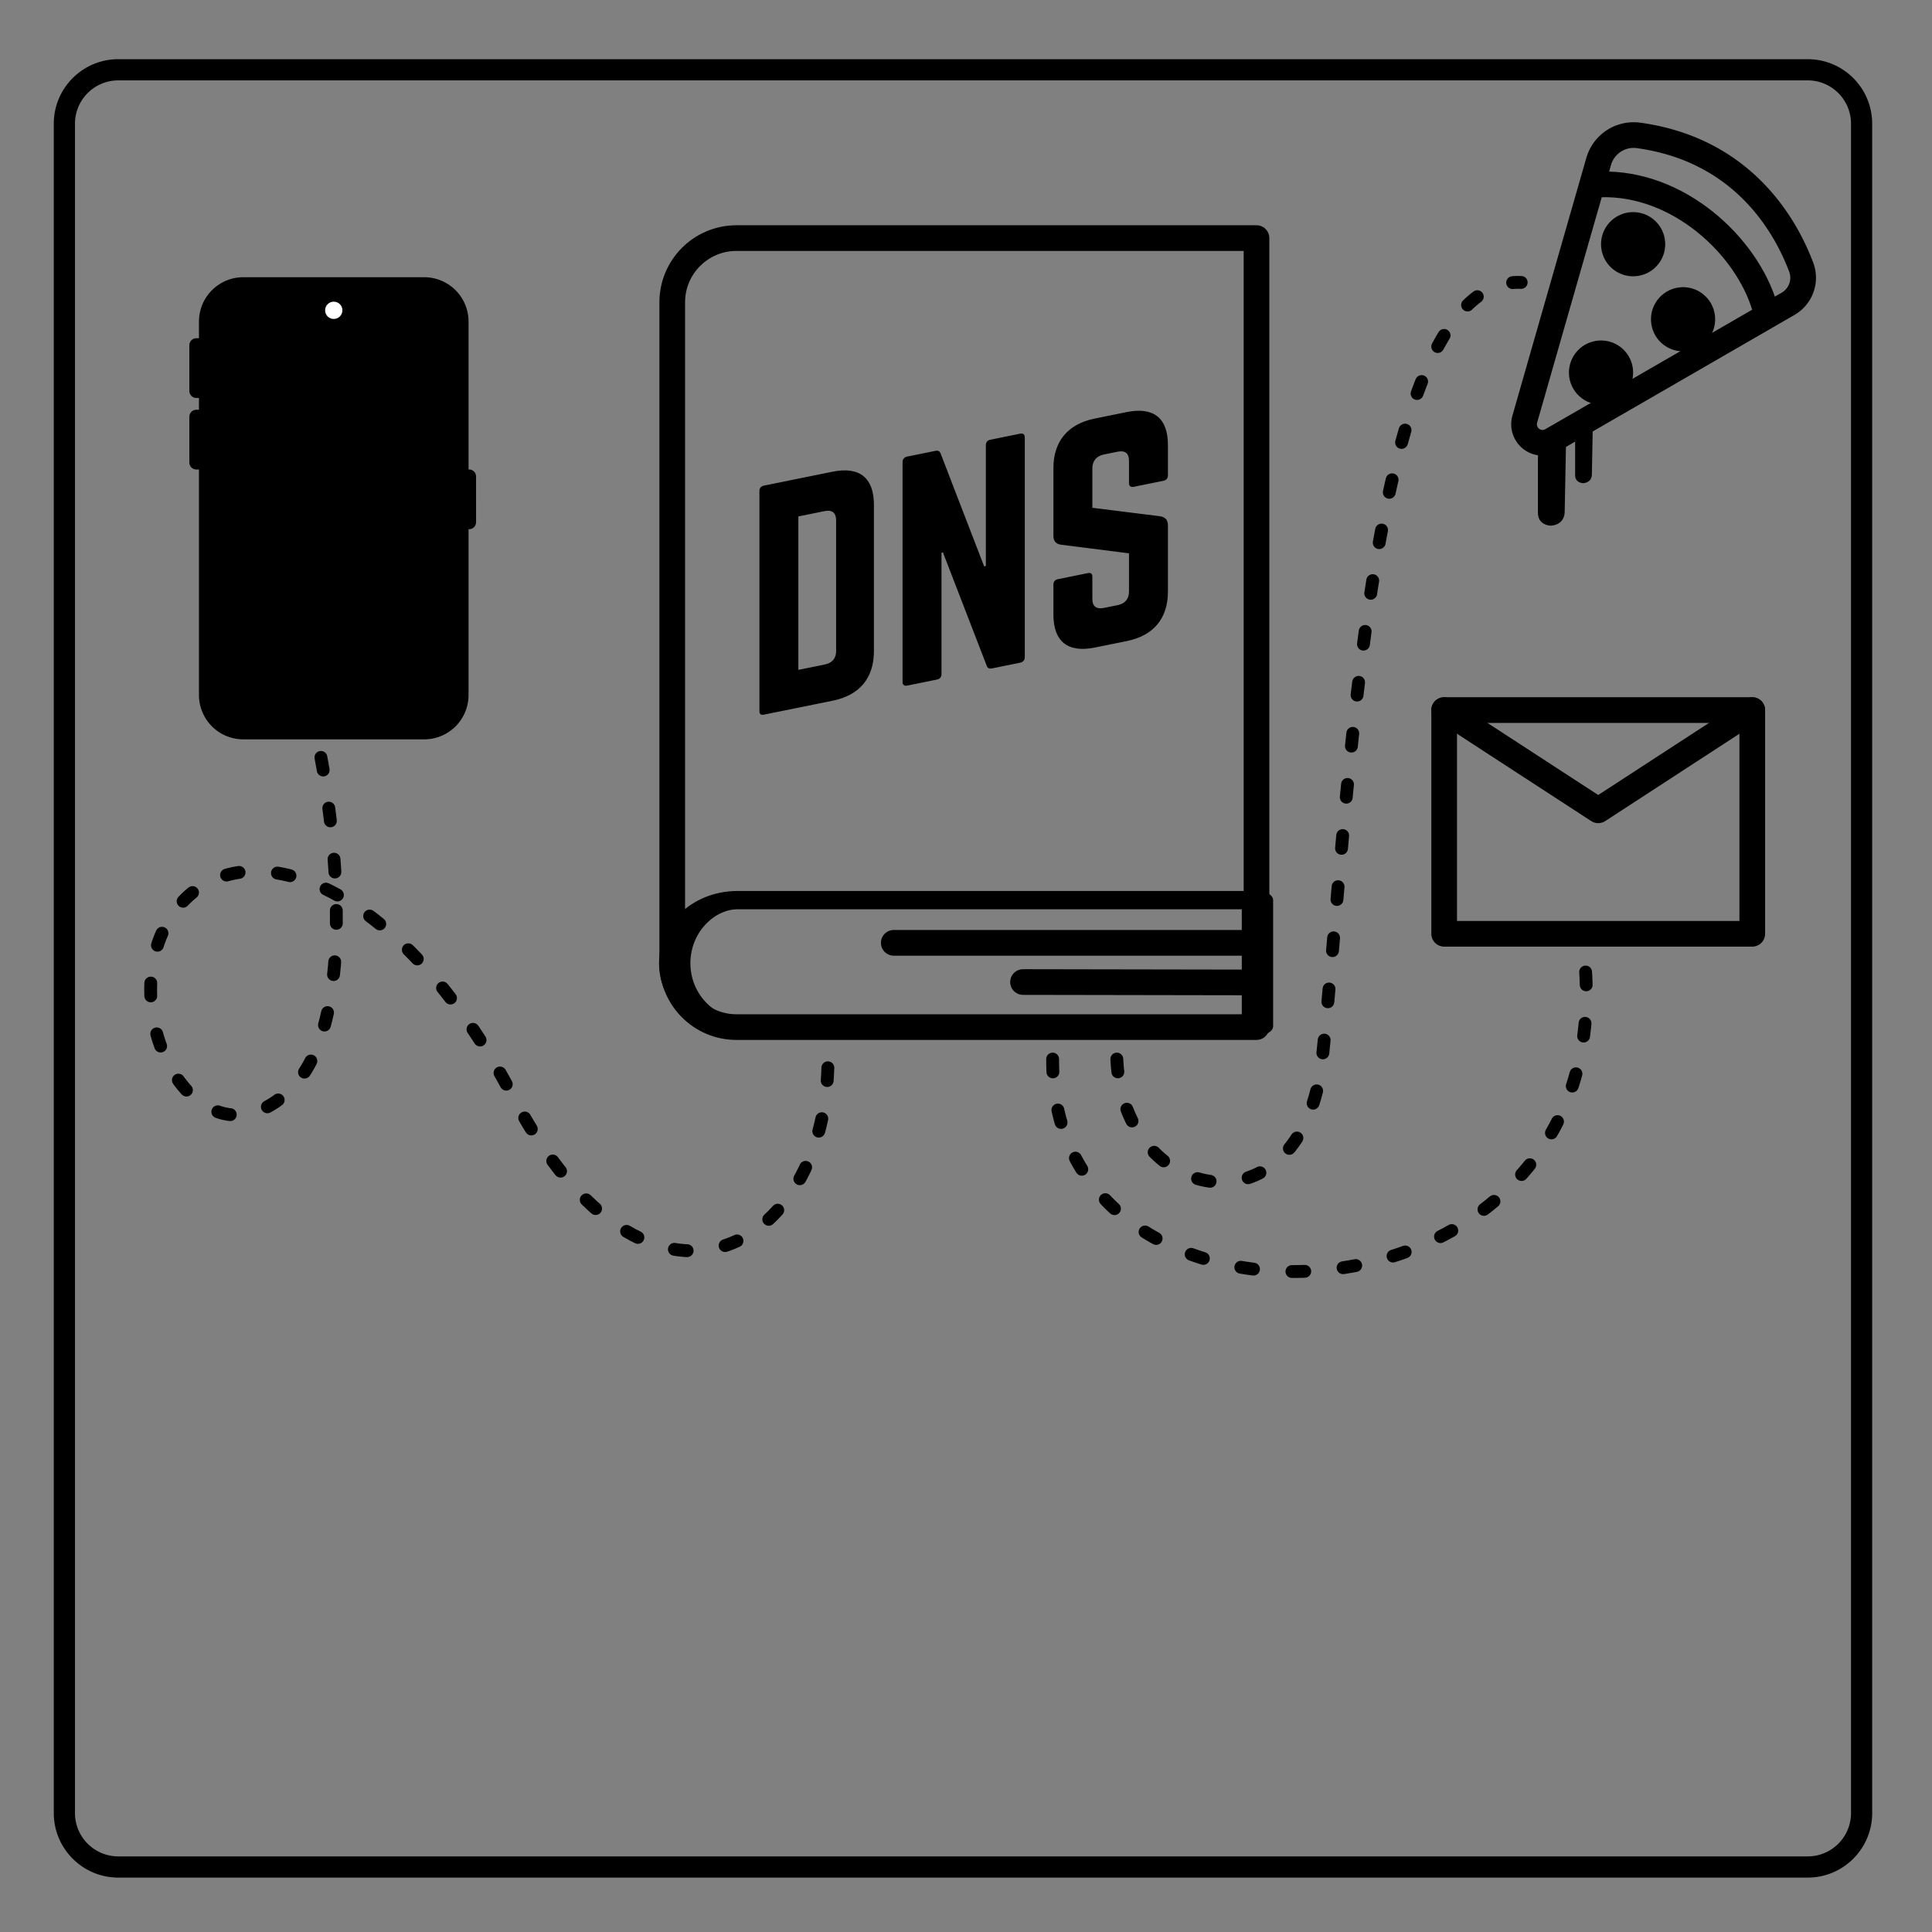 <svg xmlns="http://www.w3.org/2000/svg" xml:space="preserve" style="fill-rule:evenodd;clip-rule:evenodd;stroke-linecap:round;stroke-linejoin:round;stroke-miterlimit:1.5" viewBox="0 0 301 301"><rect x="0" y="0" width="301" height="301" fill="#808080" stroke="none"/><path d="M-64 7h218v236H-64z" style="fill:none" transform="matrix(1.376 0 0 1.271 88.105 -8.026)"/><path d="M291.68 19.272c0-5.547-4.5-10.05-10.044-10.05H18.43c-5.546 0-10.05 4.503-10.05 10.05v263.2c0 5.548 4.504 10.051 10.05 10.051h263.205c5.544 0 10.045-4.503 10.045-10.05zm-3.296 0v263.2a6.75 6.75 0 0 1-6.748 6.75H18.43a6.753 6.753 0 0 1-6.75-6.75v-263.2a6.753 6.753 0 0 1 6.75-6.75h263.205a6.75 6.75 0 0 1 6.748 6.75"/><path d="M1033 432H928.857c-7.101 0-12.857 5.756-12.857 12.857v132.286c0 7.101 5.756 12.857 12.857 12.857H1033z" style="fill:none;stroke:#000;stroke-width:5.14px" transform="matrix(.778 0 0 .778 -607.915 -299.001)"/><path d="M935 508.075h-47.264c-3.168 0-5.736 4.399-5.736 9.824v.004c0 5.426 2.568 9.824 5.736 9.824H935z" style="fill:none;stroke:#000;stroke-width:2.85px" transform="matrix(1.713 0 0 1 -1405.747 -367.84)"/><path d="m1.875 72.823 12-2.432c4.7-.953 7.2-3.959 7.2-8.659v-25.55c0-4.7-2.5-6.743-7.2-5.791l-12 2.432c-.55.111-.8.462-.8.962v38.4c0 .55.25.749.8.638m6-34.616 4.6-.932c1.3-.264 2 .295 2 1.645v22.75c0 1.35-.7 2.142-2 2.405l-4.6.932zm32.75-12.439v21.1l-.3.061-7.6-19.709c-.15-.42-.45-.559-.9-.468l-4.95 1.003c-.5.101-.8.462-.8.962v38.4c0 .5.3.739.8.638l5.2-1.054c.55-.111.8-.462.8-.962v-21.2l.25-.051 7.65 19.799c.15.42.45.559.9.468l4.95-1.003c.5-.101.8-.462.8-.962v-38.4c0-.5-.3-.739-.8-.638l-5.2 1.054c-.55.111-.8.462-.8.962m11.8 4.008v11.8c0 .95.45 1.459 1.35 1.576l11.85 1.498v6.65c0 1.35-.7 2.142-2 2.405l-2.4.486c-1.25.253-2-.245-2-1.595v-3.85c0-.55-.25-.749-.8-.638l-5.2 1.054c-.5.101-.8.412-.8.962v5.25c0 4.7 2.55 6.683 7.2 5.741l5.6-1.135c4.7-.953 7.2-3.959 7.2-8.659v-11.55c0-.95-.45-1.409-1.3-1.586l-11.9-1.488v-6.9c0-1.3.75-2.152 2-2.405l2.4-.486c1.35-.274 2 .295 2 1.595v3.9c0 .5.3.739.8.638l5.2-1.054c.55-.111.8-.462.8-.962v-5.3c0-4.7-2.5-6.693-7.2-5.741l-5.6 1.135c-4.65.943-7.2 3.959-7.2 8.659" style="fill-rule:nonzero" transform="translate(117.356 46.377)scale(.892)"/><path d="M949 561h79.14" style="fill:none;stroke:#000;stroke-width:5.75px" transform="matrix(.696 0 0 .696 -521.257 -243.566)"/><path d="m992.775 560.939 35.365.061" style="fill:none;stroke:#000;stroke-width:4px" transform="matrix(1 0 0 1 -833.39 -407.94)"/><path d="M1062 439.383h48v34.854h-48z" style="fill:none;stroke:#000;stroke-width:4px" transform="matrix(1 0 0 1 -837.002 -328.755)"/><path d="M1062 439.383 1086 455l24-15.617" style="fill:none;stroke:#000;stroke-width:4px" transform="matrix(1 0 0 1 -837.002 -328.755)"/><path d="M913 391.906a4.91 4.91 0 0 0-4.906-4.906h-28.188a4.91 4.91 0 0 0-4.906 4.906v58.188a4.91 4.91 0 0 0 4.906 4.906h28.188a4.91 4.91 0 0 0 4.906-4.906z" style="stroke:#000;stroke-width:4px" transform="matrix(1 0 0 1 -842.002 -341.81)"/><circle cx="877.695" cy="482.178" r="2.695" style="fill:#fff" transform="matrix(.5 0 0 .5 -386.848 -192.743)"/><path d="M939.237 530.3a5.664 5.664 0 0 0-2.592 6.991c3.306 8.737 10.86 28.617 14.822 39.044a2.88 2.88 0 0 0 5.342.112l16.743-39.069a4.68 4.68 0 0 0-1.712-5.745c-5.619-3.606-18.08-9.336-32.603-1.333" style="fill:none;stroke:#000;stroke-width:4px" transform="matrix(.801 .599 -.599 .801 -179.345 -966.27)"/><path d="M939 540c9.494-7.568 24-6 32 0" style="fill:none;stroke:#000;stroke-width:4px" transform="matrix(.801 .599 -.599 .801 -179.345 -966.27)"/><circle cx="952" cy="545" r="5" transform="matrix(.801 .599 -.599 .801 -181.66 -968.747)"/><circle cx="952" cy="545" r="5" transform="matrix(.801 .599 -.599 .801 -186.66 -948.747)"/><circle cx="952" cy="545" r="5" transform="matrix(.801 .599 -.599 .801 -173.88 -957.052)"/><path d="M239.607 69.895v10c0 2 2 2 2 2s2 0 2.164-2l.25-13M245.4 67.771v6.254c0 1.251 1.251 1.251 1.251 1.251s1.251 0 1.354-1.25l.156-8.131"/><path d="M886 452s7.934 39.929-5 52c-15 14-29-15-17-29 10.166-11.86 33.911-4.456 52 30 21 40 49 24 49-6M1010 499c1 23 29 28 32 0 4.41-41.124 7-122 31-121" style="fill:none;stroke:#000;stroke-width:2px;stroke-dasharray:2,6,0,0" transform="matrix(1 0 0 1 -836.002 -334.001)"/><path d="M1000 499c-.324 48.225 87.25 43.969 83-14.127" style="fill:none;stroke:#000;stroke-width:2px;stroke-dasharray:2,6,0,0" transform="matrix(1 0 0 1 -836.002 -334.001)"/><path d="M33.841 53.779c0-.598-.486-1.085-1.085-1.085h-2.17c-.6 0-1.086.487-1.086 1.085v7.136c0 .598.486 1.085 1.085 1.085h2.17c.6 0 1.086-.487 1.086-1.085zM74.17 74.229c0-.599-.486-1.086-1.085-1.086h-2.17c-.6 0-1.085.487-1.085 1.086v7.135c0 .599.486 1.085 1.085 1.085h2.17c.6 0 1.086-.486 1.086-1.085zM33.841 64.924c0-.599-.486-1.086-1.085-1.086h-2.17c-.6 0-1.086.487-1.086 1.086v7.135c0 .599.486 1.085 1.085 1.085h2.17c.6 0 1.086-.486 1.086-1.085z"/></svg>